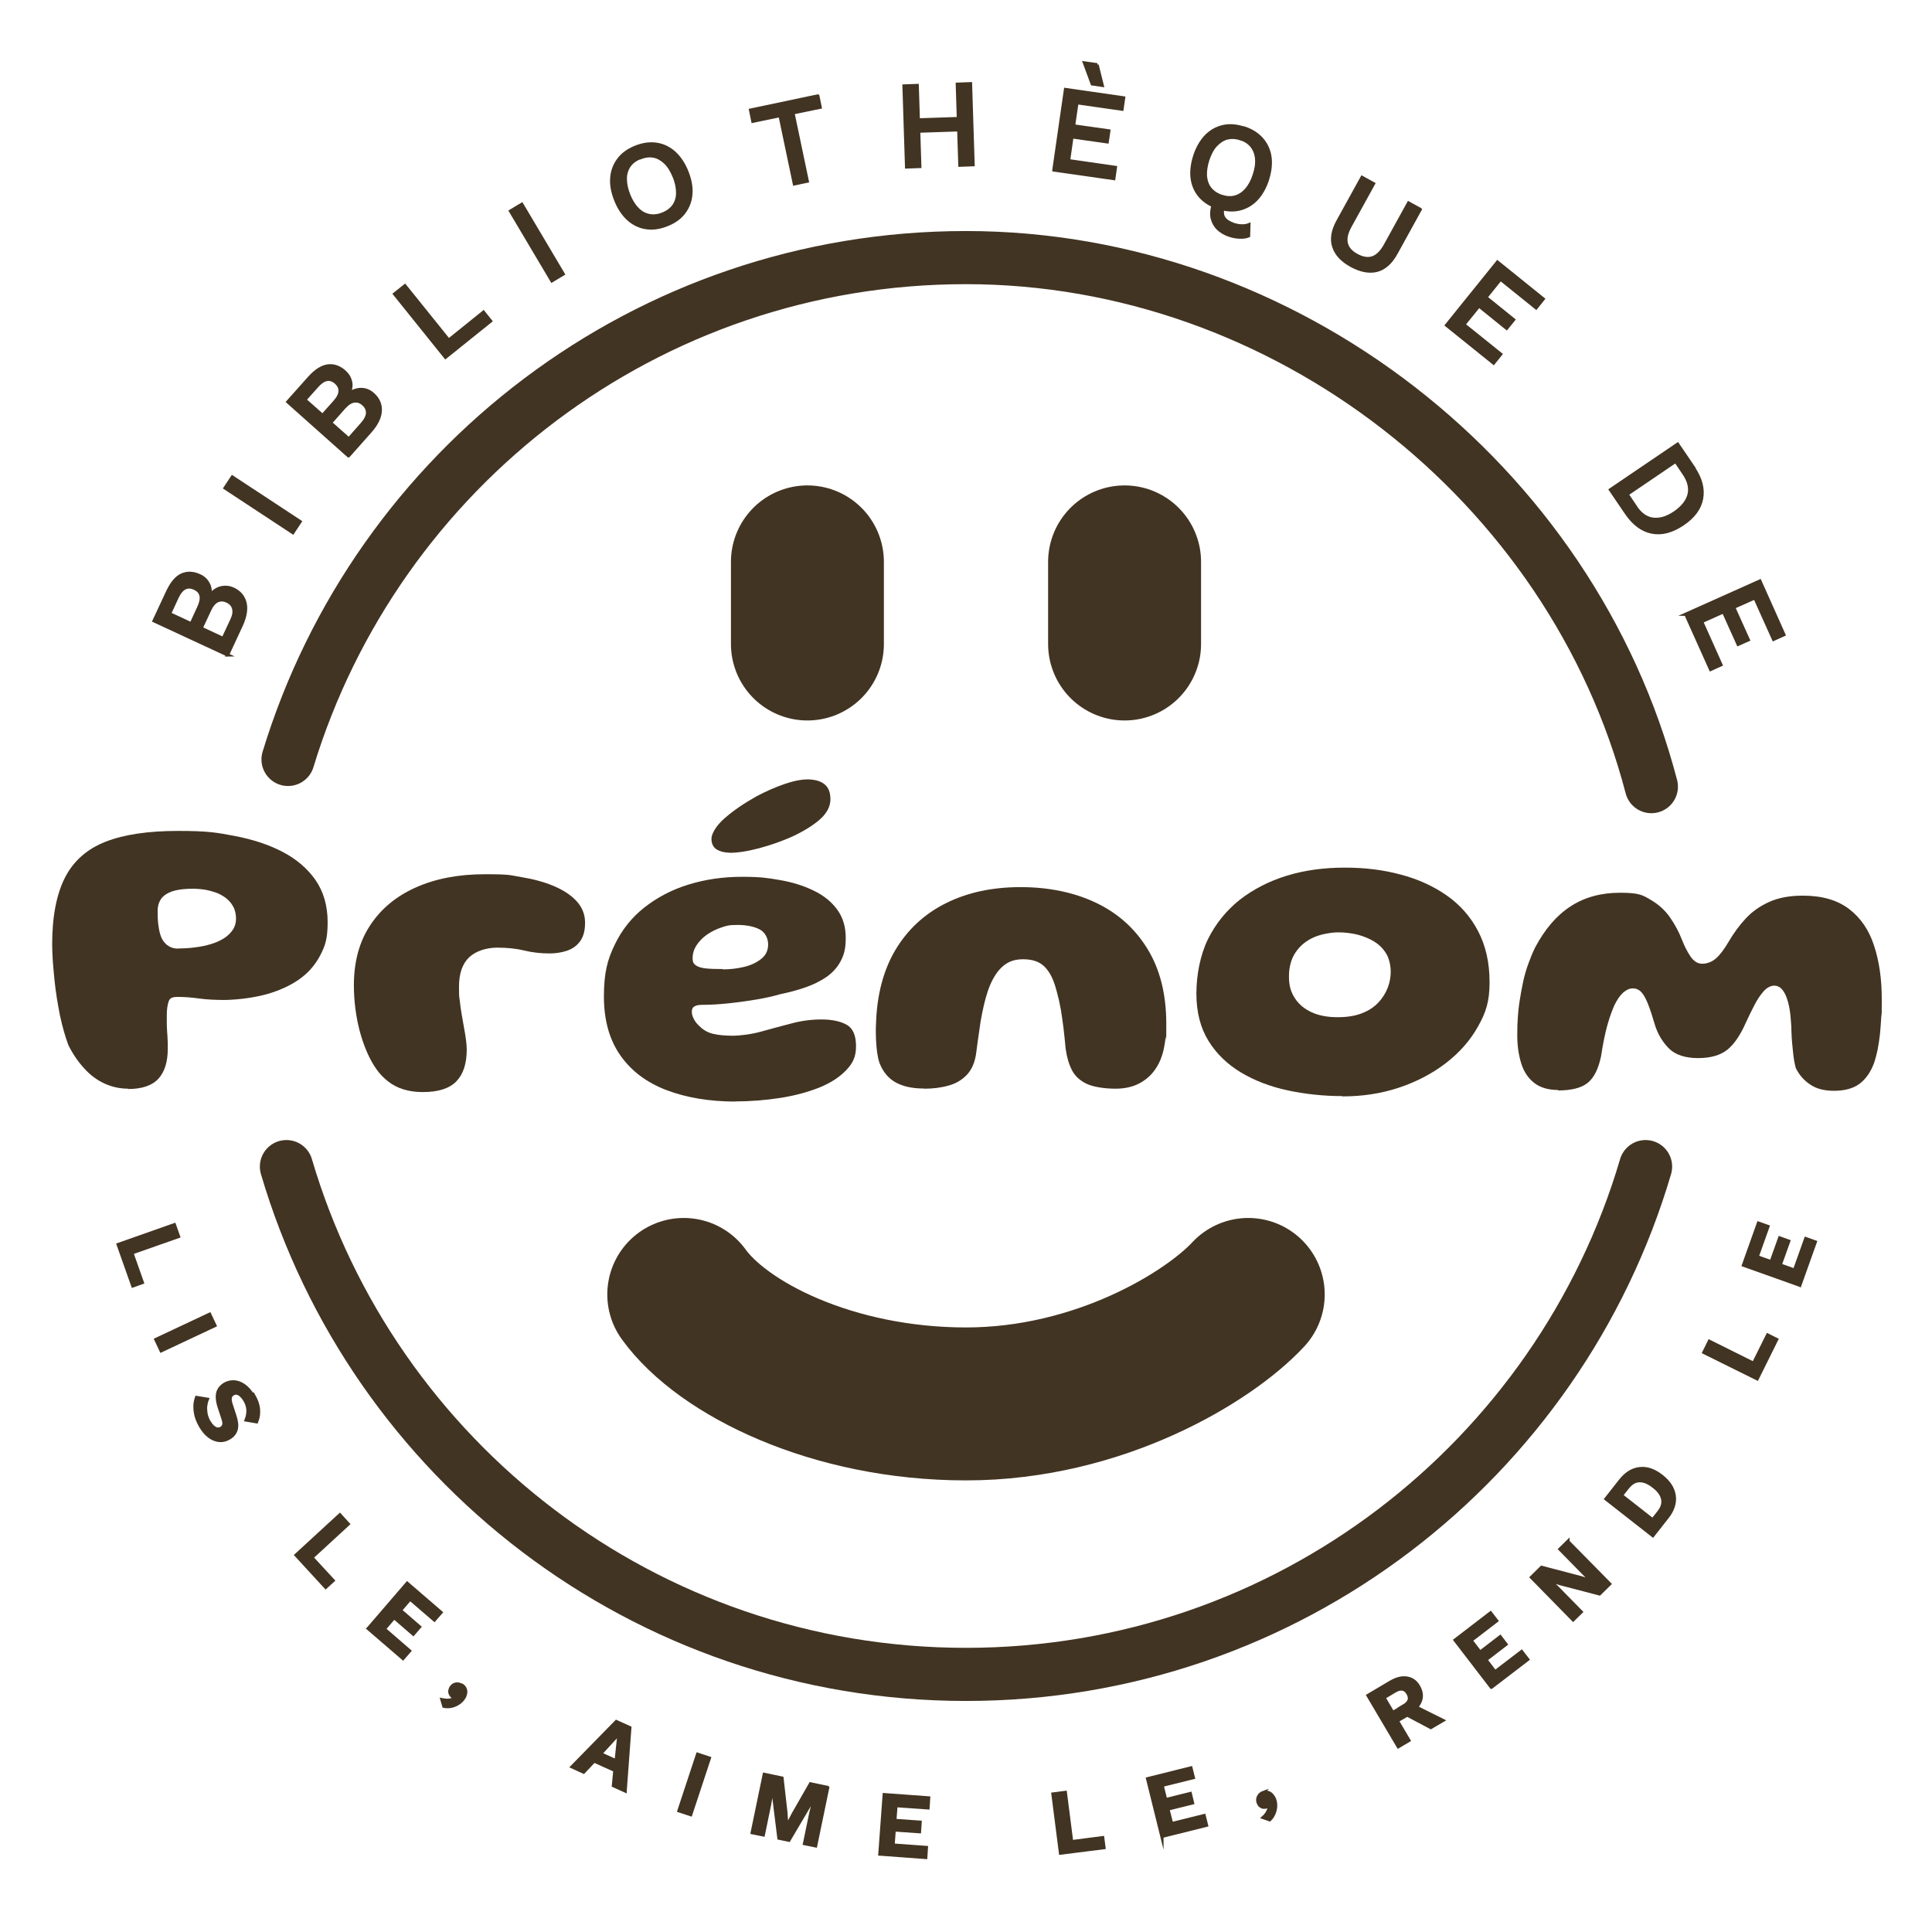<svg viewBox="0 0 1200 1200" version="1.1" xmlns="http://www.w3.org/2000/svg" data-sanitized-data-name="Calque 1" data-name="Calque 1" id="Calque_1">
  <defs>
    <style>
      .cls-1 {
        stroke-width: 33px;
      }

      .cls-1, .cls-2, .cls-3 {
        stroke: #423422;
      }

      .cls-1, .cls-3 {
        fill: none;
        fill-rule: evenodd;
        stroke-linecap: round;
        stroke-linejoin: round;
      }

      .cls-4 {
        stroke-width: 0px;
      }

      .cls-4, .cls-2 {
        fill: #423422;
      }

      .cls-2 {
        stroke-miterlimit: 10;
        stroke-width: 2px;
      }

      .cls-3 {
        stroke-width: 95px;
      }
    </style>
  </defs>
  <g>
    <path d="M501.5,349v51" class="cls-3"></path>
    <path d="M698.5,349v51" class="cls-3"></path>
  </g>
  <g>
    <path d="M81.9,778.2l6.5,18.4-5.9,2.1-9.1-25.7,34.9-12.3,2.6,7.3-29,10.2Z" class="cls-2"></path>
    <path d="M133.5,823.3l-33.4,15.7-3.3-7,33.4-15.7,3.3,7Z" class="cls-2"></path>
    <path d="M157.4,866.4c1.7,2.9,2.8,5.7,3.1,8.5.3,2.8,0,5.5-1.1,8.2l-6.5-1.1c.9-2.3,1.2-4.5,1.1-6.5-.2-2-.8-4.1-2.1-6.1-.8-1.3-1.7-2.3-2.5-3-.9-.7-1.7-1-2.5-1.1s-1.6.1-2.3.6c-.9.5-1.4,1.3-1.6,2.3-.2,1,0,2.5.6,4.3l2.2,6.7c1.2,3.6,1.5,6.4.9,8.6-.6,2.2-2,4-4.2,5.3-2.1,1.3-4.2,1.8-6.3,1.6-2.1-.2-4.2-1-6.2-2.5-2-1.5-3.7-3.5-5.2-6-1.3-2.2-2.3-4.4-2.9-6.5-.6-2.2-.8-4.2-.8-6.2,0-2,.4-3.8,1-5.5l6.7,1.1c-.6,1.4-.9,2.8-1.1,4.4-.1,1.6,0,3.2.3,4.9.4,1.7,1,3.3,1.9,4.8.8,1.3,1.6,2.3,2.5,3.1.9.7,1.7,1.2,2.5,1.3.8.1,1.7,0,2.5-.5.8-.5,1.4-1.2,1.6-2.1.3-.9,0-2.2-.5-3.9l-2.4-7.3c-.7-2.1-1-4.1-1.1-5.8,0-1.8.2-3.3,1-4.7.7-1.4,1.9-2.5,3.4-3.5,1.9-1.1,3.9-1.6,6-1.5,2.1.1,4.2.9,6.2,2.3,2,1.4,3.9,3.5,5.5,6.2Z" class="cls-2"></path>
    <path d="M193.7,967.4l13.2,14.3-4.6,4.2-18.4-20,27.2-25,5.2,5.7-22.6,20.8Z" class="cls-2"></path>
    <path d="M228.8,1011.4l24.1-28,21,18.1-4.1,4.7-15.1-13-6,7,11.9,10.3-3.9,4.5-11.9-10.3-6.1,7.1,15.7,13.6-4.1,4.7-21.6-18.6Z" class="cls-2"></path>
    <path d="M287.1,1046.8c1,.7,1.6,1.5,1.9,2.4.3.9.4,1.9.1,2.9-.2,1-.6,2-1.3,2.9-.9,1.3-2,2.3-3.3,3.1-1.3.8-2.7,1.4-4.3,1.7-1.5.3-3,.3-4.5,0l-1.2-4.1c1.1.2,2.1.4,3.1.4,1,0,2-.1,2.9-.4.9-.3,1.7-.6,2.4-1.1v-.3c-.4,0-.6,0-.9-.1-.3,0-.6-.2-1-.5-.5-.3-.9-.8-1.2-1.4-.3-.6-.5-1.3-.4-2s.3-1.5.8-2.3c.6-.8,1.3-1.4,2-1.7.8-.3,1.6-.4,2.4-.3.8.1,1.6.4,2.3.9Z" class="cls-2"></path>
    <path d="M388.3,1112.4l-7.3-3.3.9-9.5-12.9-5.8-6.5,6.9-7.2-3.3,27.5-28.1,8.4,3.8-2.9,39.2ZM373,1089.3l9.7,4.4,1.8-16.9-11.5,12.5Z" class="cls-2"></path>
    <path d="M440.6,1092l-11.6,35.1-7.3-2.4,11.6-35.1,7.3,2.4Z" class="cls-2"></path>
    <path d="M514.1,1110.3l-7.5,36.2-6.9-1.4,3.9-18.9,2.6-10.5h-.1s-16.1,27.3-16.1,27.3l-6.2-1.3-3.9-31.5h-.1s-1.8,10.6-1.8,10.6l-3.9,18.9-6.9-1.4,7.5-36.2,11,2.3,2.4,21.1.6,8.6h.1s4-7.6,4-7.6l10.6-18.5,10.6,2.2Z" class="cls-2"></path>
    <path d="M546.5,1151.6l2.7-36.9,27.6,2-.4,6.2-19.9-1.4-.7,9.2,15.7,1.1-.4,5.9-15.7-1.1-.7,9.4,20.7,1.5-.4,6.2-28.4-2.1Z" class="cls-2"></path>
    <path d="M665.6,1143.9l19.3-2.5.8,6.2-27,3.4-4.7-36.7,7.7-1,3.9,30.5Z" class="cls-2"></path>
    <path d="M721.7,1140.7l-8.9-35.9,26.9-6.7,1.5,6-19.4,4.8,2.2,8.9,15.3-3.8,1.4,5.8-15.3,3.8,2.3,9.1,20.2-5,1.5,6-27.7,6.9Z" class="cls-2"></path>
    <path d="M784.4,1113.5c1.1-.4,2.2-.5,3.1-.2.9.3,1.8.8,2.5,1.6.7.8,1.3,1.7,1.7,2.8.5,1.4.7,2.9.6,4.5-.1,1.5-.5,3-1.1,4.4-.6,1.4-1.5,2.7-2.6,3.7l-4-1.4c.8-.7,1.5-1.5,2.1-2.4.6-.8,1-1.7,1.3-2.6.3-.9.5-1.8.4-2.6h-.3c-.1.1-.3.3-.5.5-.2.2-.6.3-1,.5-.6.2-1.2.3-1.8.2-.7,0-1.3-.4-1.9-.8-.6-.4-1-1.1-1.4-2-.3-.9-.4-1.8-.2-2.7.2-.8.6-1.5,1.1-2.2.6-.6,1.3-1.1,2.1-1.4Z" class="cls-2"></path>
    <path d="M863.9,1044.7c3.6-2.1,6.9-2.9,10-2.4s5.5,2.2,7.2,5.2c1.8,3.1,2.2,6.1,1.1,9-1.1,2.9-3.4,5.4-7,7.5l-.4.8-6.9,4,7.2,12.2-6.6,3.9-18.8-31.8,14-8.3ZM871.7,1059.7c1.9-1.1,3-2.3,3.5-3.6.5-1.3.2-2.7-.7-4.3-.9-1.6-2.1-2.5-3.4-2.7-1.4-.2-3,.2-4.8,1.3l-6.7,4,5.5,9.3,6.7-4ZM876.5,1058.8l19.7,9.8-7.5,4.4-16.8-8.9,4.6-5.3Z" class="cls-2"></path>
    <path d="M926.3,1048l-22.5-29.3,22-16.9,3.8,4.9-15.9,12.2,5.6,7.3,12.5-9.6,3.6,4.7-12.5,9.6,5.7,7.5,16.5-12.6,3.8,4.9-22.6,17.3Z" class="cls-2"></path>
    <path d="M973.9,957.5l25.9,26.3-6.3,6.2-24.5-6.4-6.5-2.1h0s4.6,4.4,4.6,4.4l15,15.3-5,4.9-25.9-26.4,6.3-6.2,24.4,6.4,6.6,2.1h0c0,0-4.6-4.5-4.6-4.5l-15-15.3,5-4.9Z" class="cls-2"></path>
    <path d="M1006.3,919.8c3.6-4.6,7.6-7.1,12.1-7.6,4.5-.5,9,1,13.7,4.7,4.6,3.6,7.2,7.7,7.8,12.2.6,4.5-.9,9-4.5,13.5l-8.8,11.2-29.1-22.8,8.8-11.2ZM1030.3,939.2c2.2-2.8,3-5.5,2.4-8.2-.6-2.7-2.4-5.3-5.6-7.7-3.1-2.5-6.1-3.7-8.8-3.6-2.8,0-5.2,1.5-7.4,4.3l-3.8,4.8,19.4,15.2,3.8-4.8Z" class="cls-2"></path>
    <path d="M1089.2,846.7l8.7-17.5,5.6,2.8-12.1,24.4-33.1-16.4,3.4-6.9,27.5,13.7Z" class="cls-2"></path>
    <path d="M1117.7,798.2l-34.8-12.4,9.3-26.1,5.9,2.1-6.7,18.8,8.7,3.1,5.3-14.8,5.6,2-5.3,14.8,8.9,3.2,7-19.6,5.9,2.1-9.6,26.9Z" class="cls-2"></path>
  </g>
  <g>
    <path d="M141.4,406.8l-45.7-21.2,8.4-18c2.6-5.5,5.5-9,8.9-10.5,3.4-1.5,7.1-1.3,11,.5,2.4,1.1,4.2,2.8,5.4,5.1,1.2,2.3,1.5,4.8.7,7.7h0c1.8-2.7,4.1-4.4,6.8-5.2,2.7-.7,5.4-.5,8,.7,3.9,1.8,6.3,4.7,7.3,8.6.9,3.9.1,8.6-2.4,14l-8.5,18.3ZM118.8,387.4l4.7-10.2c2.7-5.8,1.8-9.8-2.7-11.8-4.5-2.1-8.1-.2-10.8,5.6l-4.7,10.2,13.4,6.2ZM138.6,396.6l5.3-11.3c1.4-2.9,1.8-5.4,1.2-7.4-.5-2-1.9-3.5-4-4.5-2.2-1-4.2-1.1-6.1-.2-1.9.9-3.5,2.8-4.8,5.7l-5.3,11.3,13.7,6.4Z" class="cls-2"></path>
    <path d="M144.3,296.3l42.1,27.7-4.5,6.8-42.1-27.7,4.5-6.8Z" class="cls-2"></path>
    <path d="M216.4,283.1l-37.6-33.5,13.2-14.8c4-4.5,7.9-7,11.6-7.5,3.7-.5,7.1.7,10.4,3.6,2,1.8,3.2,3.9,3.8,6.4.5,2.5,0,5.1-1.5,7.6h0c2.5-2,5.2-3,8-3,2.8,0,5.3,1.1,7.4,3,3.2,2.9,4.7,6.3,4.5,10.3-.2,4-2.3,8.3-6.3,12.8l-13.4,15.1ZM200.3,258.1l7.5-8.4c4.3-4.8,4.5-8.8.9-12.1-3.7-3.3-7.7-2.5-11.9,2.3l-7.5,8.4,11.1,9.8ZM216.7,272.6l8.3-9.4c2.1-2.4,3.2-4.6,3.3-6.7,0-2.1-.8-3.9-2.6-5.5-1.8-1.6-3.7-2.2-5.8-1.9-2.1.3-4.1,1.7-6.3,4.1l-8.3,9.4,11.3,10Z" class="cls-2"></path>
    <path d="M278.7,211.3l21.6-17.4,4.4,5.5-28,22.5-31.6-39.3,6.4-5.1,27.2,33.8Z" class="cls-2"></path>
    <path d="M324.1,126.9l25.7,43.3-7,4.2-25.7-43.3,7-4.2Z" class="cls-2"></path>
    <path d="M394.8,91.4c4.5-1.8,8.8-2.4,12.9-1.8,4.1.6,7.7,2.3,11,5.2,3.2,2.9,5.9,6.8,7.9,11.8,2,5,2.9,9.7,2.5,14-.3,4.3-1.8,8.1-4.3,11.4-2.5,3.3-6,5.8-10.6,7.6-4.5,1.8-8.8,2.4-12.8,1.8-4.1-.6-7.7-2.3-11-5.2-3.2-2.9-5.9-6.8-7.9-11.8-2-5-2.9-9.7-2.5-14,.3-4.3,1.8-8.1,4.3-11.4,2.5-3.3,6-5.8,10.5-7.6ZM397.5,97.9c-2.9,1.2-5.2,2.9-6.7,5.1-1.5,2.2-2.4,4.8-2.4,7.9,0,3.1.6,6.4,2.1,10.2,1.5,3.7,3.3,6.6,5.5,8.8s4.6,3.5,7.3,4c2.7.5,5.4.2,8.4-1,3-1.2,5.2-2.9,6.8-5.1,1.5-2.2,2.4-4.9,2.4-7.9s-.6-6.5-2.1-10.1c-1.5-3.7-3.3-6.7-5.5-8.8-2.2-2.1-4.6-3.5-7.2-4-2.7-.5-5.5-.2-8.4,1Z" class="cls-2"></path>
    <path d="M508,59.7l1.4,6.9-16.9,3.5,8.9,42.4-8,1.7-8.9-42.4-16.9,3.5-1.4-6.9,41.7-8.8Z" class="cls-2"></path>
    <path d="M569.7,53.1l1.6,50.3-8.2.3-1.6-50.3,8.2-.3ZM599.4,73.5l.2,7-33,1.1-.2-7,33-1.1ZM602.8,52l1.6,50.3-8.2.3-1.6-50.3,8.2-.3Z" class="cls-2"></path>
    <path d="M654.6,105.5l7.2-49.9,36.1,5.2-1,7-28-4-2.1,14.4,21.9,3.1-1,6.8-21.9-3.1-2.1,14.8,29.1,4.2-1,6.9-37.2-5.3ZM681.4,40.2l3.2,12.8-6.2-.9-4.8-13,7.9,1.1Z" class="cls-2"></path>
    <path d="M772.8,79.5c4.6,1.5,8.3,3.9,11,7,2.7,3.1,4.4,6.8,5,11.1.6,4.3,0,9-1.6,14.1-1.7,5.1-4.1,9.2-7.1,12.3-3.1,3.1-6.6,5-10.6,5.9-4,.9-8.4.5-13-1-4.6-1.5-8.2-3.8-11-6.9-2.7-3.1-4.4-6.8-5-11.1-.6-4.3,0-9,1.6-14.1,1.7-5.1,4.1-9.2,7.1-12.3,3.1-3.1,6.6-5,10.6-5.9,4-.9,8.3-.5,12.9,1ZM770.6,86.2c-3-1-5.8-1.1-8.4-.5-2.6.7-4.9,2.2-7,4.4s-3.7,5.3-5,9.1c-1.2,3.8-1.7,7.2-1.5,10.2.3,3.1,1.2,5.7,2.9,7.8,1.7,2.1,4,3.7,7,4.7,3,1,5.9,1.2,8.5.5,2.6-.7,4.9-2.2,7-4.5,2-2.3,3.7-5.3,4.9-9.1,1.3-3.8,1.8-7.2,1.5-10.3s-1.3-5.6-2.9-7.7c-1.7-2.1-4-3.7-7.1-4.7ZM763.8,146.2c-2.7-.9-5-2.2-6.9-3.9-1.9-1.7-3.2-3.9-3.9-6.5-.7-2.6-.4-5.8.8-9.4.2-.6.4-1.2.8-1.8.3-.6.7-1.2,1.2-1.8l5.9,1.5c-.4.6-.7,1.2-1,1.7-.3.5-.5,1-.7,1.5-.8,2.5-1,4.5-.6,6.1.4,1.5,1.3,2.7,2.5,3.6,1.2.9,2.7,1.6,4.3,2.2,1.9.6,3.6.9,5.3.9,1.6,0,3-.2,4.2-.7l-.2,6.9c-1.5.6-3.4.9-5.6.8-2.2-.1-4.2-.5-6-1.1Z" class="cls-2"></path>
    <path d="M882.1,130.1l-15,27.2c-3.2,5.8-7.2,9.4-11.9,10.6-4.7,1.2-10,.2-15.9-3-5.8-3.2-9.4-7.1-10.9-11.8-1.5-4.6-.6-9.9,2.6-15.7l15-27.2,7.1,3.9-14.5,26.3c-2.3,4.1-3.1,7.7-2.4,10.7.7,3,2.8,5.5,6.5,7.5,3.7,2,7,2.5,9.9,1.5,2.9-1,5.5-3.6,7.8-7.7l14.5-26.3,7.1,3.9Z" class="cls-2"></path>
    <path d="M898.5,202l31.6-39.2,28.4,22.9-4.4,5.5-22.1-17.8-9.1,11.3,17.2,13.9-4.3,5.3-17.2-13.9-9.4,11.6,22.9,18.4-4.4,5.5-29.2-23.5Z" class="cls-2"></path>
    <path d="M1051.9,290.7c4.4,6.5,6.1,12.8,5,18.9-1.1,6.1-5,11.4-11.7,15.9-6.7,4.5-13.1,6.2-19.1,5-6.1-1.2-11.3-5.1-15.8-11.6l-10-14.7,41.7-28.3,10,14.7ZM1016,315.1c3,4.4,6.6,6.9,10.8,7.4,4.2.5,8.7-.8,13.5-4.1,4.8-3.3,7.7-7,8.8-11.1,1-4.1,0-8.4-2.9-12.8l-5.4-8-30.2,20.5,5.4,8Z" class="cls-2"></path>
    <path d="M1047.1,381.5l46-20.6,14.9,33.3-6.4,2.9-11.6-25.8-13.2,5.9,9.1,20.2-6.3,2.8-9.1-20.2-13.6,6.1,12,26.8-6.4,2.9-15.4-34.3Z" class="cls-2"></path>
  </g>
  <g>
    <path d="M1022.1,724.6c-53.7,182.3-222.4,315.4-422.1,315.4s-368.4-133.1-422.1-315.4" class="cls-1"></path>
    <path d="M775.3,804c-24.4,26.3-92.4,68-175.3,68s-151-34.3-175.3-68" class="cls-3"></path>
    <path d="M178.9,471.7c54.9-180.4,222.6-311.7,421-311.7s376.4,139.5,425.8,328.6" class="cls-1"></path>
  </g>
  <g>
    <path d="M79.6,676.2c-5.2,0-10.1-1.1-14.7-3.2-4.6-2.1-8.8-5.2-12.5-9.3-3.8-4.1-7.1-8.9-9.9-14.5-.9-2.4-1.8-5.1-2.7-8.2-.9-3.1-1.7-6.4-2.5-10-.7-3.6-1.4-7.3-2-11.1-.6-3.8-1.1-7.7-1.5-11.6-.4-3.9-.7-7.7-1-11.3-.2-3.7-.4-7.1-.4-10.4,0-17.4,2.7-31.2,8-41.6,5.3-10.3,13.7-17.7,25.2-22.2,11.5-4.5,26.5-6.7,45-6.7s23.9,1,35,3.1c11.1,2.1,21,5.3,29.7,9.8,8.7,4.5,15.5,10.3,20.6,17.5,5,7.2,7.6,16,7.6,26.3s-1.5,14.6-4.6,20.6c-3.1,5.9-7.4,10.9-13.1,14.9-5.7,4-12.4,7-20.1,9.2-7.8,2.1-16.2,3.3-25.5,3.6-6,0-11.4-.2-16.4-.9-5-.7-9.4-1-13.4-1s-5,1-5.7,3c-.7,2-1.1,4.8-1.1,8.3v3.8c0,1.4,0,2.9.1,4.4,0,1.5.2,3.1.3,4.7,0,1.6.2,3,.2,4.4,0,1.4,0,2.6,0,3.7,0,8.2-2,14.4-5.9,18.6-3.9,4.2-10.2,6.3-18.8,6.3ZM110.9,589.1c3.5,0,6.9-.2,10.4-.7,3.5-.4,6.7-1.1,9.7-2,3-.9,5.7-2.1,8.1-3.6,2.3-1.5,4.2-3.3,5.5-5.3,1.4-2.1,2-4.4,2-7s-.6-5.4-1.8-7.5c-1.2-2.1-2.7-3.9-4.6-5.3-1.9-1.4-4-2.6-6.4-3.4-2.3-.8-4.7-1.4-7.1-1.8-2.4-.3-4.6-.5-6.5-.5-3.5,0-6.7.2-9.5.7-2.8.5-5.1,1.3-7,2.4-1.9,1.1-3.4,2.5-4.3,4.3-1,1.8-1.5,3.9-1.5,6.6s.1,5.7.4,8.1c.3,2.4.7,4.6,1.3,6.5.6,1.9,1.4,3.5,2.5,4.7,1,1.3,2.3,2.2,3.7,2.9,1.4.7,3.1,1,5,1Z" class="cls-4"></path>
    <path d="M262.6,678.3c-4.6,0-8.6-.6-12.1-1.7-3.5-1.1-6.6-2.7-9.3-4.8-2.7-2.1-5.1-4.5-7.1-7.3-2.3-3.2-4.4-6.9-6.2-11.1-1.8-4.2-3.3-8.5-4.5-13.1-1.2-4.6-2.1-9.3-2.7-14.1-.6-4.8-.9-9.5-.9-14.2,0-14.7,3.4-27.2,10.2-37.4,6.8-10.3,16.3-18.1,28.5-23.5,12.2-5.4,26.4-8.1,42.7-8.1s15.3.6,22.7,1.8c7.4,1.2,14,3,20,5.5,5.9,2.5,10.7,5.6,14.2,9.4,3.5,3.8,5.3,8.3,5.3,13.4s-1.1,8.9-3.2,11.7c-2.1,2.8-4.9,4.7-8.3,5.8-3.4,1.1-6.9,1.6-10.5,1.6-5.6,0-10.8-.6-15.7-1.8-4.9-1.2-10.5-1.8-16.9-1.8s-13.2,2-17.4,6c-4.2,4-6.3,10.1-6.3,18.1s.2,6.1.5,9c.3,3,.7,5.8,1.2,8.6.5,2.8.9,5.4,1.4,8,.5,2.6.9,5,1.2,7.3.3,2.3.5,4.4.5,6.3,0,8.8-2.2,15.4-6.5,19.8-4.3,4.4-11.2,6.6-20.7,6.6Z" class="cls-4"></path>
    <path d="M456.9,684.2c-16.2,0-30.5-2.4-42.9-7.1s-21.9-11.9-28.7-21.6c-6.8-9.7-10.2-21.9-10.2-36.6s2.2-22.8,6.7-32.1c4.4-9.2,10.6-17,18.5-23.2,7.9-6.2,17-11,27.4-14.2,10.4-3.2,21.4-4.8,33.1-4.8s15.9.7,23.5,2c7.6,1.3,14.5,3.4,20.7,6.4,6.2,2.9,11.2,6.8,14.8,11.7,3.7,4.9,5.5,10.8,5.5,17.8s-1.1,10.6-3.2,14.6c-2.1,3.9-5.1,7.2-8.9,9.8-3.8,2.6-8.1,4.7-13,6.4-4.9,1.7-10.1,3.1-15.6,4.2-3.9,1.2-8.8,2.3-14.7,3.3-5.9,1-11.7,1.8-17.6,2.4-5.8.6-10.8.9-14.8.9s-4.8.3-6,.9c-1.2.6-1.8,1.7-1.8,3.3s.4,2.9,1.2,4.5c.8,1.6,1.9,3.1,3.4,4.4,2.3,2.4,5.2,4.1,8.5,4.9,3.4.8,7.4,1.2,12.2,1.2s11.8-.9,17.9-2.6c6.2-1.7,12.4-3.4,18.6-5,6.3-1.7,12.5-2.5,18.8-2.5s11.7,1.1,15.6,3.3c3.9,2.2,5.8,6.7,5.8,13.3s-2,10.6-6.1,14.9-9.6,7.9-16.7,10.8c-7.1,2.8-15.1,5-24,6.4-9,1.4-18.3,2.2-28.2,2.2ZM449.1,602.1c4.3,0,8.6-.5,12.9-1.5,4.3-1,7.9-2.7,10.8-5,2.9-2.3,4.3-5.3,4.3-9s-1.8-7.6-5.4-9.4c-3.6-1.8-8.1-2.7-13.7-2.7s-6.7.5-10,1.6c-3.3,1.1-6.3,2.6-9,4.5-2.7,1.9-4.8,4.1-6.4,6.6-1.6,2.5-2.4,5.1-2.4,7.9s.7,3.5,2,4.5c1.4,1,3.4,1.6,6.2,1.9,2.8.3,6.3.4,10.5.4ZM453.1,529.6c-3.2,0-5.8-.7-8-2-2.1-1.4-3.2-3.6-3.2-6.6s2.7-8,8.2-12.8c5.5-4.8,12.1-9.3,19.8-13.6,5.6-3,11.3-5.5,17-7.5,5.7-2,10.7-3,14.8-3s8,1,10.4,3c2.5,2,3.7,5.1,3.7,9.4s-2.2,8.7-6.7,12.6c-4.4,3.8-10.1,7.3-17,10.5-6.5,2.9-13.3,5.3-20.4,7.2-7.1,1.9-13.3,2.9-18.7,2.9Z" class="cls-4"></path>
    <path d="M573.9,676.1c-7,0-12.8-1.2-17.4-3.7-4.6-2.5-8-6.5-10.2-12.1-.7-1.9-1.1-4.1-1.5-6.6-.3-2.4-.6-5.1-.7-8.1-.1-2.9-.2-6.1,0-9.4.5-18,4.5-33.4,12-46.1,7.6-12.7,18-22.4,31.4-29.1,13.4-6.7,28.9-10,46.4-10s33.4,3.3,47,9.8c13.6,6.5,24.2,16.1,31.9,28.7,7.7,12.6,11.6,28.1,11.6,46.4s-.1,5.8-.4,8.4c-.3,2.6-.7,5.1-1.2,7.4-.5,2.3-1.2,4.5-2,6.5-2.5,5.9-6.1,10.3-10.9,13.4-4.7,3.1-10.4,4.6-17,4.6s-13.6-1-17.9-3c-4.2-2-7.3-4.8-9.2-8.5-1.9-3.7-3.2-8.2-3.9-13.3-.5-5-.9-9.4-1.4-13.3-.5-3.9-1-7.4-1.5-10.5-.6-3.1-1.1-5.9-1.8-8.5-.6-2.6-1.3-5-2-7.3-1.8-5.5-4.2-9.5-7.2-12.1-3-2.6-7.2-3.9-12.5-3.9s-9.1,1.4-12.3,4.1c-3.3,2.7-6,6.7-8.3,12.1-1,2.4-1.9,5.1-2.7,8-.8,2.9-1.5,6-2.2,9.4-.7,3.4-1.3,7.1-1.8,11.1-.6,4-1.2,8.3-1.8,13-.7,6-2.7,10.7-5.8,14-3.1,3.3-7,5.6-11.6,6.8-4.6,1.3-9.6,1.9-15.1,1.9Z" class="cls-4"></path>
    <path d="M833.8,680.8c-11.7,0-22.9-1.2-33.8-3.5-10.8-2.3-20.5-6-29.1-11.1-8.5-5.1-15.3-11.6-20.3-19.7-5-8.1-7.5-17.9-7.5-29.4s2.4-23.9,7.1-33.6c4.8-9.7,11.4-17.9,19.8-24.6,8.5-6.6,18.2-11.6,29.3-15,11.1-3.4,23.1-5,35.9-5s23.9,1.4,34.7,4.3c10.8,2.8,20.4,7.2,28.7,13,8.3,5.8,14.8,13.2,19.5,22.2,4.7,9,7.1,19.5,7.1,31.7s-2.4,19-7.2,27.5c-4.8,8.6-11.4,16.1-19.8,22.6-8.4,6.5-18.1,11.6-29.1,15.3-11,3.7-22.8,5.5-35.4,5.5ZM830.9,631.8c5.8,0,10.8-.8,14.9-2.4,4.2-1.6,7.6-3.8,10.2-6.6,2.7-2.8,4.6-5.9,5.9-9.2,1.3-3.3,1.9-6.7,1.9-10.1s-.9-8.1-2.8-11.2c-1.9-3.1-4.4-5.6-7.5-7.5-3.1-1.9-6.6-3.3-10.4-4.3-3.8-.9-7.8-1.4-11.8-1.4s-10.6,1-15.3,3.1c-4.7,2.1-8.4,5.1-11.2,9.2-2.8,4.1-4.2,9.1-4.2,15.1s1.2,9.6,3.6,13.4c2.4,3.8,5.9,6.7,10.4,8.8,4.5,2.1,9.9,3.1,16.2,3.1Z" class="cls-4"></path>
    <path d="M967.8,677c-6.3,0-11.2-1.5-14.9-4.4-3.7-2.9-6.4-6.9-8-12-1.6-5.1-2.5-10.9-2.5-17.4s.1-6.7.3-10.4c.2-3.7.6-7.5,1.2-11.3.6-3.8,1.3-7.7,2.1-11.5.8-3.8,1.9-7.6,3.2-11.2,1.3-3.6,2.7-7.1,4.3-10.3,6.1-11.5,13.4-20,22.1-25.6,8.6-5.6,18.8-8.4,30.6-8.4s14,1.4,18.9,4.3c4.9,2.8,9,6.5,12.1,10.9,3.1,4.5,5.6,9.1,7.5,14,1.5,3.9,3.3,7.4,5.3,10.4,2.1,3,4.5,4.5,7.3,4.5s6-1.1,8.5-3.3c2.5-2.2,5.1-5.6,7.9-10.4,3.1-5.3,6.6-10.1,10.6-14.4,4-4.3,8.8-7.7,14.6-10.3,5.7-2.6,12.7-3.9,20.9-3.9,12,0,21.5,2.8,28.7,8.3,7.2,5.5,12.4,13.1,15.5,22.7,3.2,9.7,4.8,20.7,4.8,33.2s0,7.3-.3,11c-.2,3.7-.5,7.2-.8,10.7-.4,3.5-.9,6.8-1.5,9.9-.7,3.1-1.4,6-2.4,8.7-2.1,5.5-5.2,9.7-9,12.5-3.9,2.8-9.1,4.2-15.6,4.2s-11-1.3-14.9-3.9c-3.9-2.6-6.8-6-8.9-10.2-.4-1.4-.7-2.9-1-4.5-.3-1.6-.5-3.4-.7-5.3-.2-1.9-.4-3.9-.6-6-.2-2.1-.3-4.3-.4-6.8,0-2.4-.2-4.9-.4-7.5-.3-4.3-.9-8-1.8-11.2-.9-3.2-2-5.6-3.4-7.3-1.4-1.7-3.1-2.6-5.1-2.6s-4.4,1.1-6.4,3.3c-2,2.2-3.9,5-5.7,8.4-1.8,3.4-3.5,7-5.3,10.8-3.5,8-7.3,13.7-11.6,17.2-4.3,3.5-10.4,5.3-18.3,5.3s-14.1-2-18.1-6c-4-4-7-9-8.8-14.9-1.4-4.8-2.7-8.9-4-12.2-1.3-3.3-2.6-5.9-4.1-7.6-1.5-1.7-3.3-2.6-5.5-2.6s-4,.9-6,2.6c-1.9,1.7-3.7,4.3-5.4,7.7-1.5,3.4-2.8,7-3.9,10.7-1.1,3.7-2,7.4-2.7,11-.7,3.6-1.3,7.1-1.8,10.4-1.7,7.8-4.4,13.2-8.3,16.3-3.8,3.1-10,4.7-18.5,4.7Z" class="cls-4"></path>
  </g>
</svg>